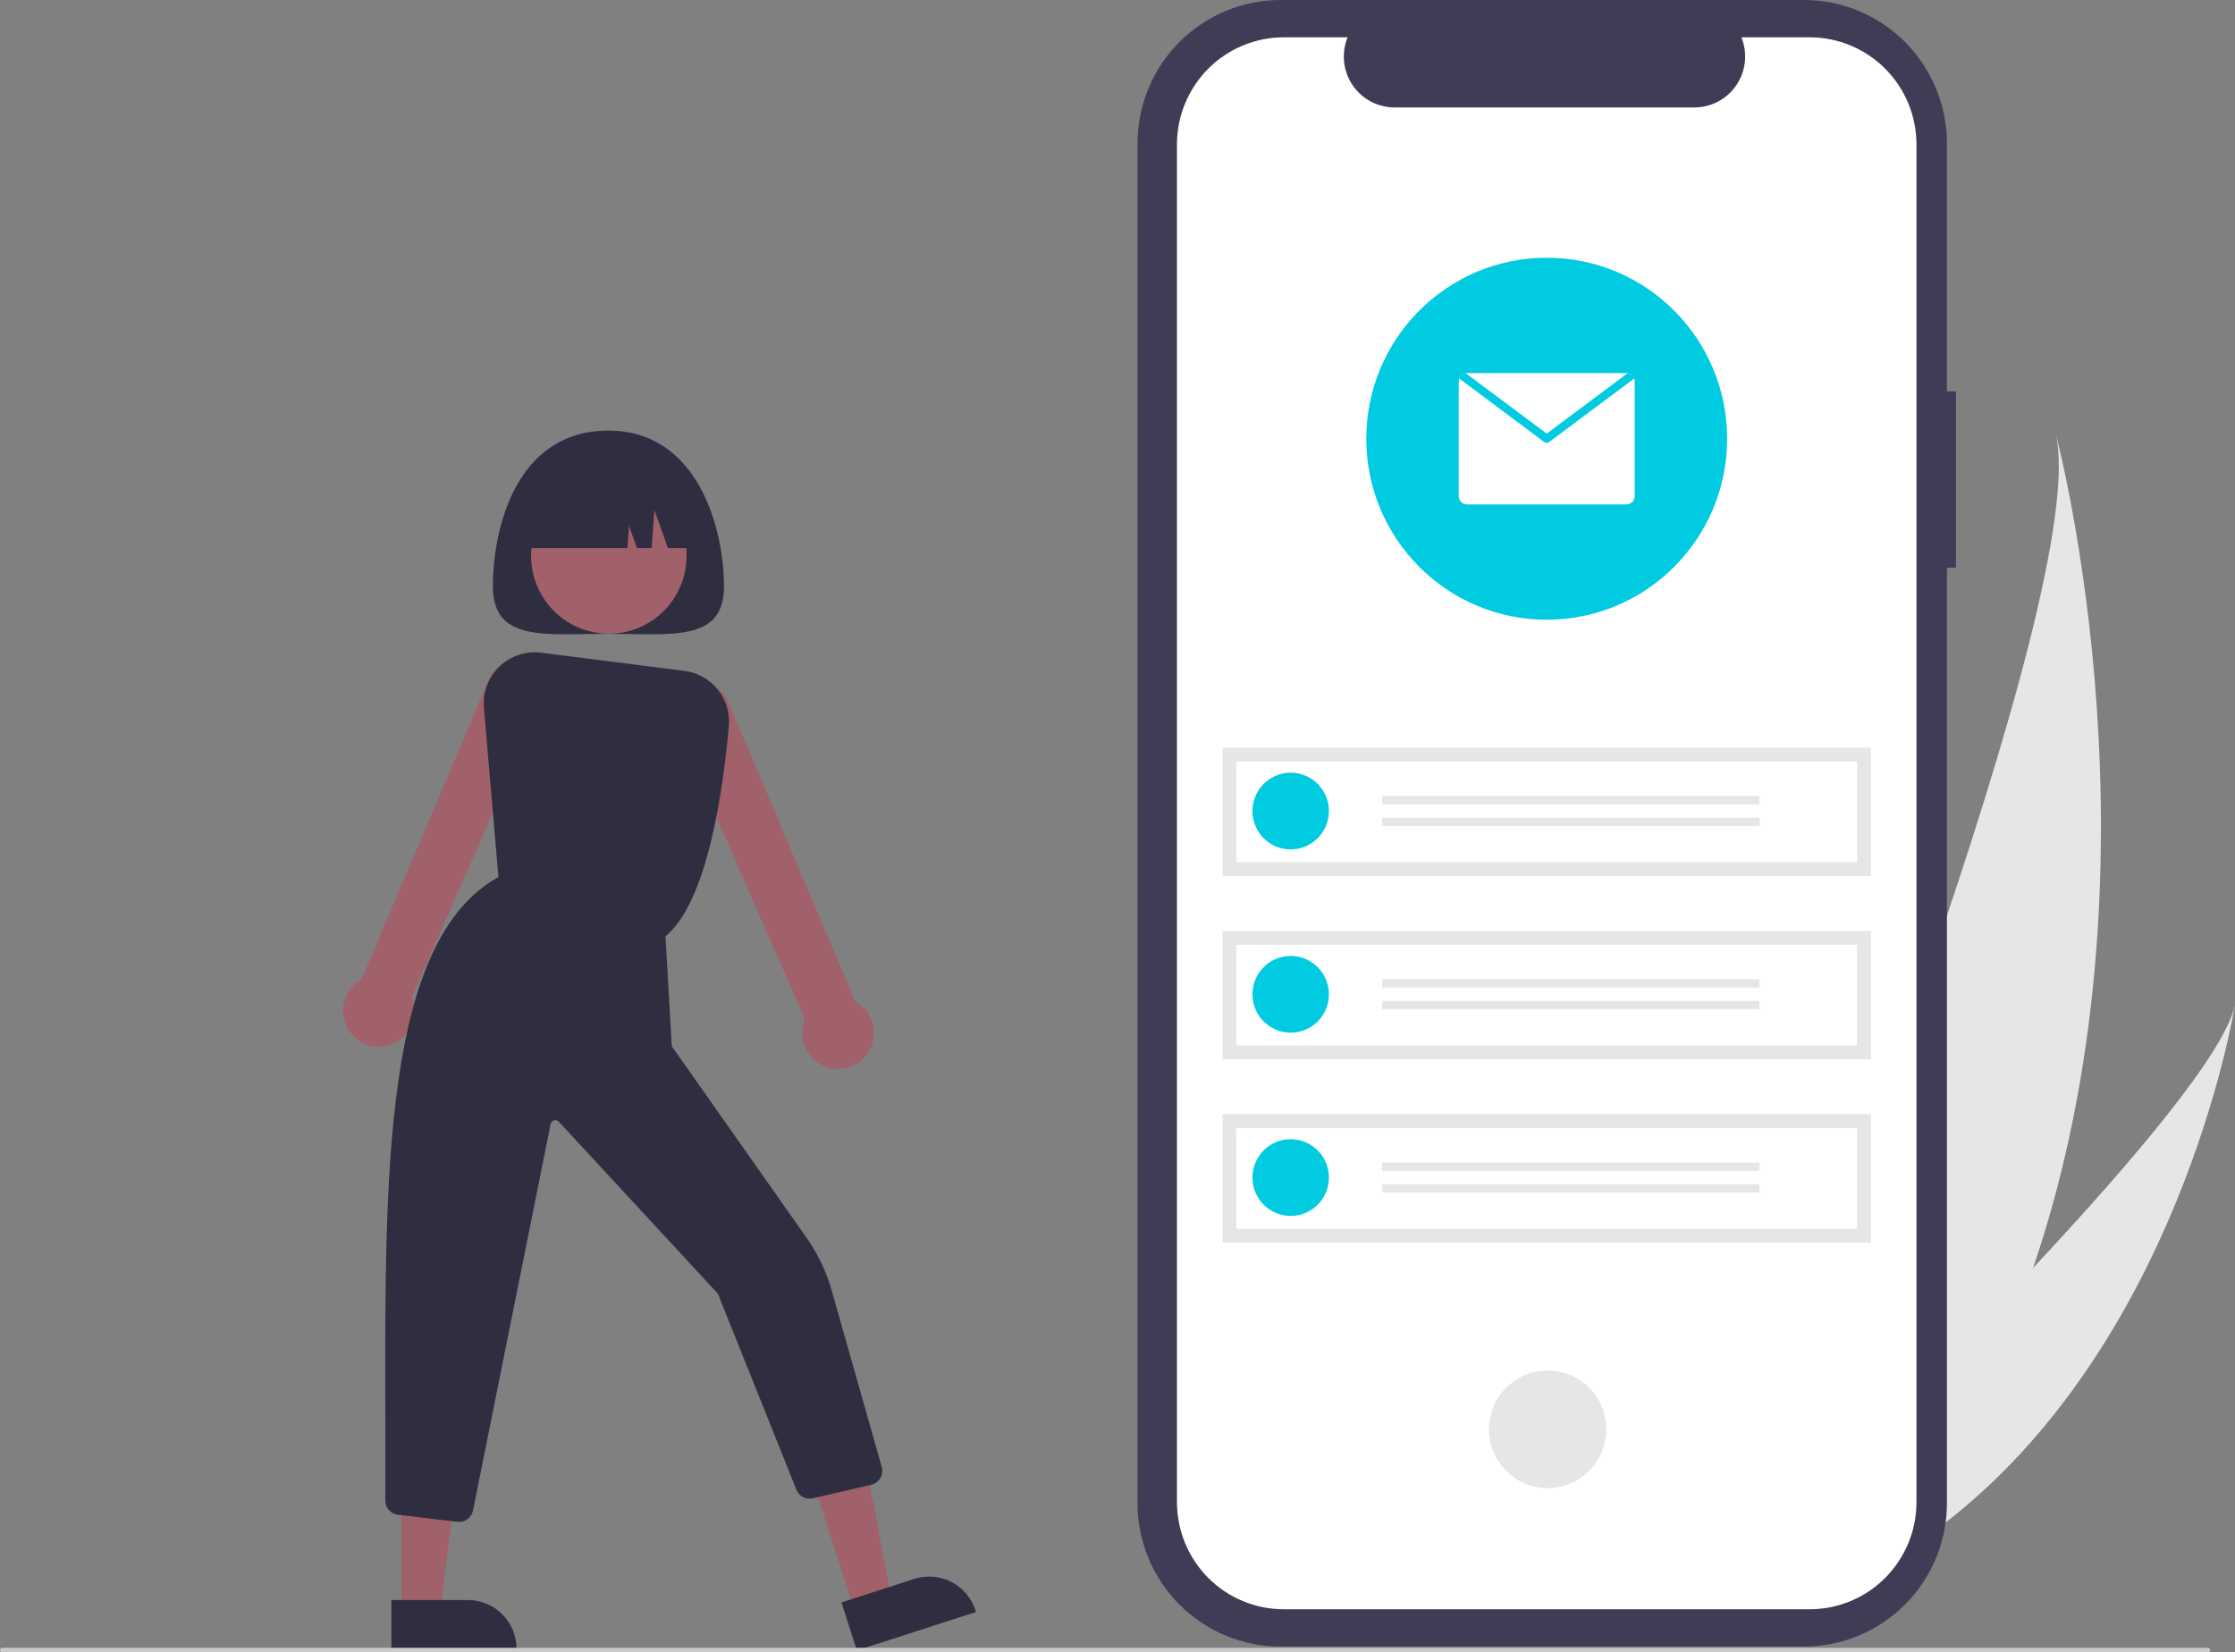 <svg width="399" height="295" viewBox="0 0 399 295" fill="none" xmlns="http://www.w3.org/2000/svg">
<rect x="0" y="0" width="399" height="295" fill="#808080" stroke="none"/>
<g clip-path="url(#clip0_4148_49669)">
<path d="M362.966 226.348C357.787 241.582 350.596 256.636 340.78 270.744C340.563 271.062 340.342 271.373 340.119 271.69L310.688 262.642C310.815 262.337 310.954 261.995 311.102 261.621C319.977 239.591 373.364 105.316 367.031 77.6C367.63 79.874 387.212 155.132 362.966 226.348Z" fill="#E6E6E6"/>
<path d="M346.459 272.489C346.105 272.766 345.741 273.039 345.374 273.305L323.295 266.518C323.554 266.27 323.855 265.978 324.202 265.648C329.866 260.164 346.693 243.737 362.967 226.348C380.455 207.66 397.309 187.864 399.001 179.345C398.688 181.287 388.787 240.395 346.459 272.489Z" fill="#E6E6E6"/>
<path d="M349.183 69.858H347.572V25.609C347.572 18.817 344.883 12.304 340.096 7.501C335.309 2.698 328.816 0 322.046 0H228.601C221.831 0 215.338 2.698 210.551 7.501C205.764 12.304 203.074 18.817 203.074 25.609V268.362C203.074 275.154 205.764 281.668 210.551 286.47C215.338 291.273 221.831 293.971 228.601 293.971H322.045C328.815 293.971 335.308 291.273 340.095 286.47C344.882 281.668 347.572 275.154 347.572 268.362V101.355H349.182L349.183 69.858Z" fill="#3F3D56"/>
<path d="M323.075 6.662H310.878C311.439 8.042 311.653 9.539 311.502 11.021C311.35 12.504 310.838 13.926 310.009 15.163C309.181 16.4 308.062 17.414 306.751 18.114C305.44 18.815 303.977 19.182 302.492 19.182H248.959C247.474 19.181 246.011 18.815 244.7 18.114C243.39 17.413 242.271 16.4 241.442 15.163C240.614 13.927 240.101 12.505 239.95 11.022C239.798 9.54 240.012 8.043 240.573 6.663H229.179C224.123 6.663 219.274 8.678 215.699 12.265C212.124 15.852 210.115 20.716 210.115 25.789V268.184C210.115 273.256 212.124 278.121 215.699 281.708C219.274 285.294 224.123 287.309 229.179 287.309H323.072C328.128 287.309 332.977 285.294 336.552 281.708C340.127 278.121 342.135 273.256 342.135 268.184V25.788C342.135 20.715 340.127 15.851 336.552 12.264C332.977 8.677 328.128 6.662 323.072 6.662L323.075 6.662Z" fill="white"/>
<path d="M286.621 256.863C287.547 251.138 283.671 245.743 277.964 244.814C272.257 243.885 266.88 247.773 265.954 253.499C265.028 259.224 268.904 264.619 274.611 265.548C280.317 266.477 285.694 262.589 286.621 256.863Z" fill="#E6E6E6"/>
<path d="M334 133.483H218.248V156.411H334V133.483Z" fill="#E6E6E6"/>
<path d="M220.715 153.936H331.532V135.961H220.715V153.936Z" fill="white"/>
<path d="M230.416 137.95C231.767 137.95 233.086 138.352 234.209 139.104C235.332 139.857 236.207 140.927 236.723 142.178C237.24 143.429 237.375 144.806 237.112 146.135C236.848 147.463 236.198 148.684 235.244 149.642C234.289 150.599 233.072 151.252 231.748 151.516C230.424 151.78 229.051 151.645 227.804 151.126C226.557 150.608 225.49 149.73 224.74 148.604C223.99 147.477 223.59 146.153 223.59 144.799C223.59 143.899 223.766 143.009 224.109 142.178C224.453 141.347 224.955 140.592 225.589 139.956C226.223 139.32 226.976 138.816 227.804 138.471C228.632 138.127 229.52 137.95 230.416 137.95Z" fill="#00CBE0"/>
<path d="M314.114 142.119H246.74V143.608H314.114V142.119Z" fill="#E6E6E6"/>
<path d="M314.114 145.99H246.74V147.478H314.114V145.99Z" fill="#E6E6E6"/>
<path d="M334 166.202H218.248V189.13H334V166.202Z" fill="#E6E6E6"/>
<path d="M220.715 186.654H331.532V168.679H220.715V186.654Z" fill="white"/>
<path d="M230.416 184.366C234.187 184.366 237.243 181.3 237.243 177.517C237.243 173.735 234.187 170.669 230.416 170.669C226.646 170.669 223.59 173.735 223.59 177.517C223.59 181.3 226.646 184.366 230.416 184.366Z" fill="#00CBE0"/>
<path d="M314.114 174.837H246.74V176.326H314.114V174.837Z" fill="#E6E6E6"/>
<path d="M314.114 178.708H246.74V180.197H314.114V178.708Z" fill="#E6E6E6"/>
<path d="M334 198.92H218.248V221.848H334V198.92Z" fill="#E6E6E6"/>
<path d="M220.715 219.373H331.532V201.398H220.715V219.373Z" fill="white"/>
<path d="M230.416 217.084C234.187 217.084 237.243 214.018 237.243 210.236C237.243 206.453 234.187 203.387 230.416 203.387C226.646 203.387 223.59 206.453 223.59 210.236C223.59 214.018 226.646 217.084 230.416 217.084Z" fill="#00CBE0"/>
<path d="M314.114 207.556H246.74V209.045H314.114V207.556Z" fill="#E6E6E6"/>
<path d="M314.114 211.427H246.74V212.915H314.114V211.427Z" fill="#E6E6E6"/>
<path d="M276.124 110.644C293.914 110.644 308.335 96.177 308.335 78.33C308.335 60.483 293.914 46.015 276.124 46.015C258.335 46.015 243.914 60.483 243.914 78.33C243.914 96.177 258.335 110.644 276.124 110.644Z" fill="#00CBE0"/>
<path d="M291.827 68.072V88.588C291.827 88.78 291.789 88.971 291.716 89.149C291.642 89.326 291.535 89.488 291.399 89.624C291.264 89.76 291.102 89.868 290.925 89.942C290.748 90.015 290.558 90.053 290.366 90.053H261.883C261.691 90.053 261.501 90.015 261.324 89.942C261.146 89.868 260.985 89.76 260.85 89.624C260.714 89.488 260.606 89.326 260.533 89.149C260.46 88.971 260.422 88.78 260.422 88.588V68.072C260.421 67.904 260.451 67.738 260.51 67.581C260.597 67.331 260.751 67.109 260.955 66.94C261.159 66.772 261.405 66.663 261.667 66.625C261.738 66.613 261.81 66.607 261.883 66.606H290.366C290.438 66.607 290.51 66.613 290.582 66.625C290.843 66.662 291.09 66.772 291.294 66.94C291.498 67.109 291.652 67.331 291.739 67.581C291.798 67.738 291.828 67.904 291.827 68.072Z" fill="white"/>
<path d="M291.739 67.581L276.559 78.916C276.434 79.011 276.281 79.062 276.125 79.062C275.968 79.062 275.815 79.011 275.69 78.916L260.51 67.581C260.597 67.331 260.751 67.109 260.955 66.94C261.159 66.772 261.406 66.663 261.667 66.625L276.125 77.418L290.582 66.625C290.843 66.662 291.09 66.772 291.294 66.94C291.498 67.109 291.652 67.331 291.739 67.581Z" fill="#00CBE0"/>
<path d="M87.996 104.66C87.996 114.681 97.232 113.165 108.625 113.165C120.018 113.165 129.254 114.681 129.254 104.66C129.254 94.64 124.743 76.877 108.625 76.877C91.952 76.877 87.996 94.64 87.996 104.66Z" fill="#2F2E41"/>
<path d="M152.594 287.711L159.189 285.578L154.128 259.044L144.395 262.192L152.594 287.711Z" fill="#A0616A"/>
<path d="M150.219 286.095L163.206 281.895L163.207 281.895C164.294 281.543 165.439 281.41 166.577 281.503C167.715 281.595 168.824 281.912 169.841 282.434C170.857 282.957 171.761 283.675 172.5 284.548C173.24 285.421 173.801 286.432 174.151 287.522L174.238 287.792L152.973 294.668L150.219 286.095Z" fill="#2F2E41"/>
<path d="M71.642 287.93L78.571 287.93L81.867 261.117L71.641 261.117L71.642 287.93Z" fill="#A0616A"/>
<path d="M69.875 285.661L83.521 285.66H83.521C84.663 285.66 85.794 285.886 86.849 286.324C87.904 286.762 88.863 287.405 89.67 288.215C90.478 289.025 91.118 289.987 91.555 291.045C91.992 292.104 92.217 293.238 92.217 294.384V294.668L69.875 294.668L69.875 285.661Z" fill="#2F2E41"/>
<path d="M62.697 184.551C62.149 183.885 61.741 183.114 61.498 182.285C61.254 181.457 61.18 180.587 61.279 179.729C61.379 178.871 61.651 178.042 62.078 177.291C62.505 176.541 63.078 175.885 63.765 175.363C64.016 175.173 64.282 175.003 64.56 174.854L87.162 121.524C87.382 120.883 87.728 120.292 88.177 119.786C88.626 119.28 89.171 118.867 89.78 118.574C90.389 118.28 91.05 118.11 91.725 118.074C92.4 118.037 93.075 118.136 93.712 118.363C94.349 118.59 94.934 118.942 95.435 119.397C95.936 119.853 96.341 120.403 96.629 121.017C96.916 121.63 97.079 122.295 97.109 122.972C97.139 123.65 97.035 124.326 96.802 124.963L73.527 178.024C74.112 179.442 74.17 181.024 73.69 182.482C73.211 183.939 72.225 185.176 70.914 185.966C69.603 186.756 68.052 187.048 66.544 186.789C65.036 186.529 63.671 185.735 62.697 184.551Z" fill="#A0616A"/>
<path d="M146.276 189.902C144.977 189.109 144.004 187.874 143.536 186.423C143.067 184.971 143.133 183.399 143.723 181.993L120.44 128.914C120.211 128.278 120.109 127.603 120.14 126.927C120.172 126.252 120.336 125.589 120.624 124.977C120.912 124.365 121.317 123.817 121.817 123.363C122.317 122.909 122.901 122.558 123.537 122.332C124.172 122.105 124.845 122.006 125.519 122.042C126.192 122.077 126.852 122.246 127.46 122.538C128.068 122.83 128.613 123.24 129.063 123.744C129.512 124.248 129.858 124.836 130.081 125.475L152.69 178.823C152.967 178.972 153.233 179.142 153.485 179.332C154.171 179.854 154.745 180.51 155.172 181.261C155.599 182.011 155.871 182.84 155.97 183.698C156.07 184.556 155.996 185.426 155.752 186.254C155.508 187.083 155.1 187.854 154.552 188.52C153.951 189.25 153.196 189.838 152.341 190.241C151.487 190.644 150.554 190.852 149.61 190.85C148.432 190.852 147.277 190.523 146.276 189.902Z" fill="#A0616A"/>
<path d="M115.352 111.442C122.079 107.753 124.552 99.291 120.874 92.543C117.197 85.794 108.763 83.314 102.036 87.003C95.309 90.692 92.837 99.154 96.514 105.902C100.191 112.651 108.625 115.131 115.352 111.442Z" fill="#A0616A"/>
<path d="M89.142 158.459L86.389 126.374C86.272 125.017 86.46 123.65 86.938 122.375C87.416 121.1 88.173 119.948 89.153 119.004C90.132 118.06 91.309 117.347 92.599 116.919C93.888 116.491 95.257 116.357 96.604 116.528L122.186 119.777C124.529 120.069 126.666 121.265 128.145 123.111C129.624 124.957 130.329 127.308 130.111 129.666C129.095 141.131 126.26 161.257 118.689 167.254L118.574 167.345L89.142 158.459Z" fill="#2F2E41"/>
<path d="M81.674 271.705L71.061 270.443C70.436 270.378 69.856 270.081 69.437 269.61C69.017 269.14 68.787 268.529 68.791 267.898C68.815 262.774 68.802 257.527 68.789 252.453C68.681 208.975 68.578 167.909 88.99 156.577L89.1 156.516L118.787 166.825L119.924 186.779L144.024 221.032C146.017 223.862 147.518 227.011 148.462 230.344L157.417 261.901C157.511 262.234 157.537 262.582 157.493 262.926C157.449 263.269 157.336 263.599 157.161 263.897C156.985 264.195 156.751 264.454 156.473 264.658C156.195 264.863 155.878 265.008 155.542 265.086L145.104 267.503C144.503 267.641 143.872 267.556 143.328 267.263C142.785 266.969 142.366 266.488 142.15 265.908L128.164 230.974L99.745 200.253C99.637 200.141 99.501 200.061 99.352 200.021C99.203 199.981 99.045 199.983 98.897 200.027C98.749 200.07 98.615 200.154 98.51 200.268C98.406 200.382 98.334 200.523 98.303 200.675L84.442 269.673C84.318 270.298 83.965 270.853 83.452 271.23C82.94 271.606 82.305 271.776 81.674 271.705Z" fill="#2F2E41"/>
<path d="M124.733 97.856H119.242L116.82 91.052L116.336 97.856H113.712L112.299 93.887L112.016 97.856H92.518C92.518 95.92 92.898 94.003 93.636 92.215C94.375 90.426 95.457 88.801 96.822 87.432C98.186 86.063 99.806 84.977 101.589 84.236C103.372 83.495 105.282 83.114 107.212 83.114H110.038C111.968 83.114 113.879 83.495 115.662 84.236C117.444 84.977 119.064 86.063 120.429 87.432C121.793 88.801 122.876 90.426 123.614 92.215C124.353 94.003 124.733 95.92 124.733 97.856Z" fill="#2F2E41"/>
<path d="M394.173 295H0.403C0.296 295 0.193 294.958 0.118 294.882C0.042 294.806 0 294.703 0 294.596C0 294.489 0.042 294.386 0.118 294.311C0.193 294.235 0.296 294.192 0.403 294.192H394.173C394.28 294.192 394.382 294.235 394.458 294.311C394.533 294.386 394.576 294.489 394.576 294.596C394.576 294.703 394.533 294.806 394.458 294.882C394.382 294.958 394.28 295 394.173 295Z" fill="#CACACA"/>
</g>
<defs>
<clipPath id="clip0_4148_49669">
<rect width="399" height="295" fill="white"/>
</clipPath>
</defs>
</svg>
